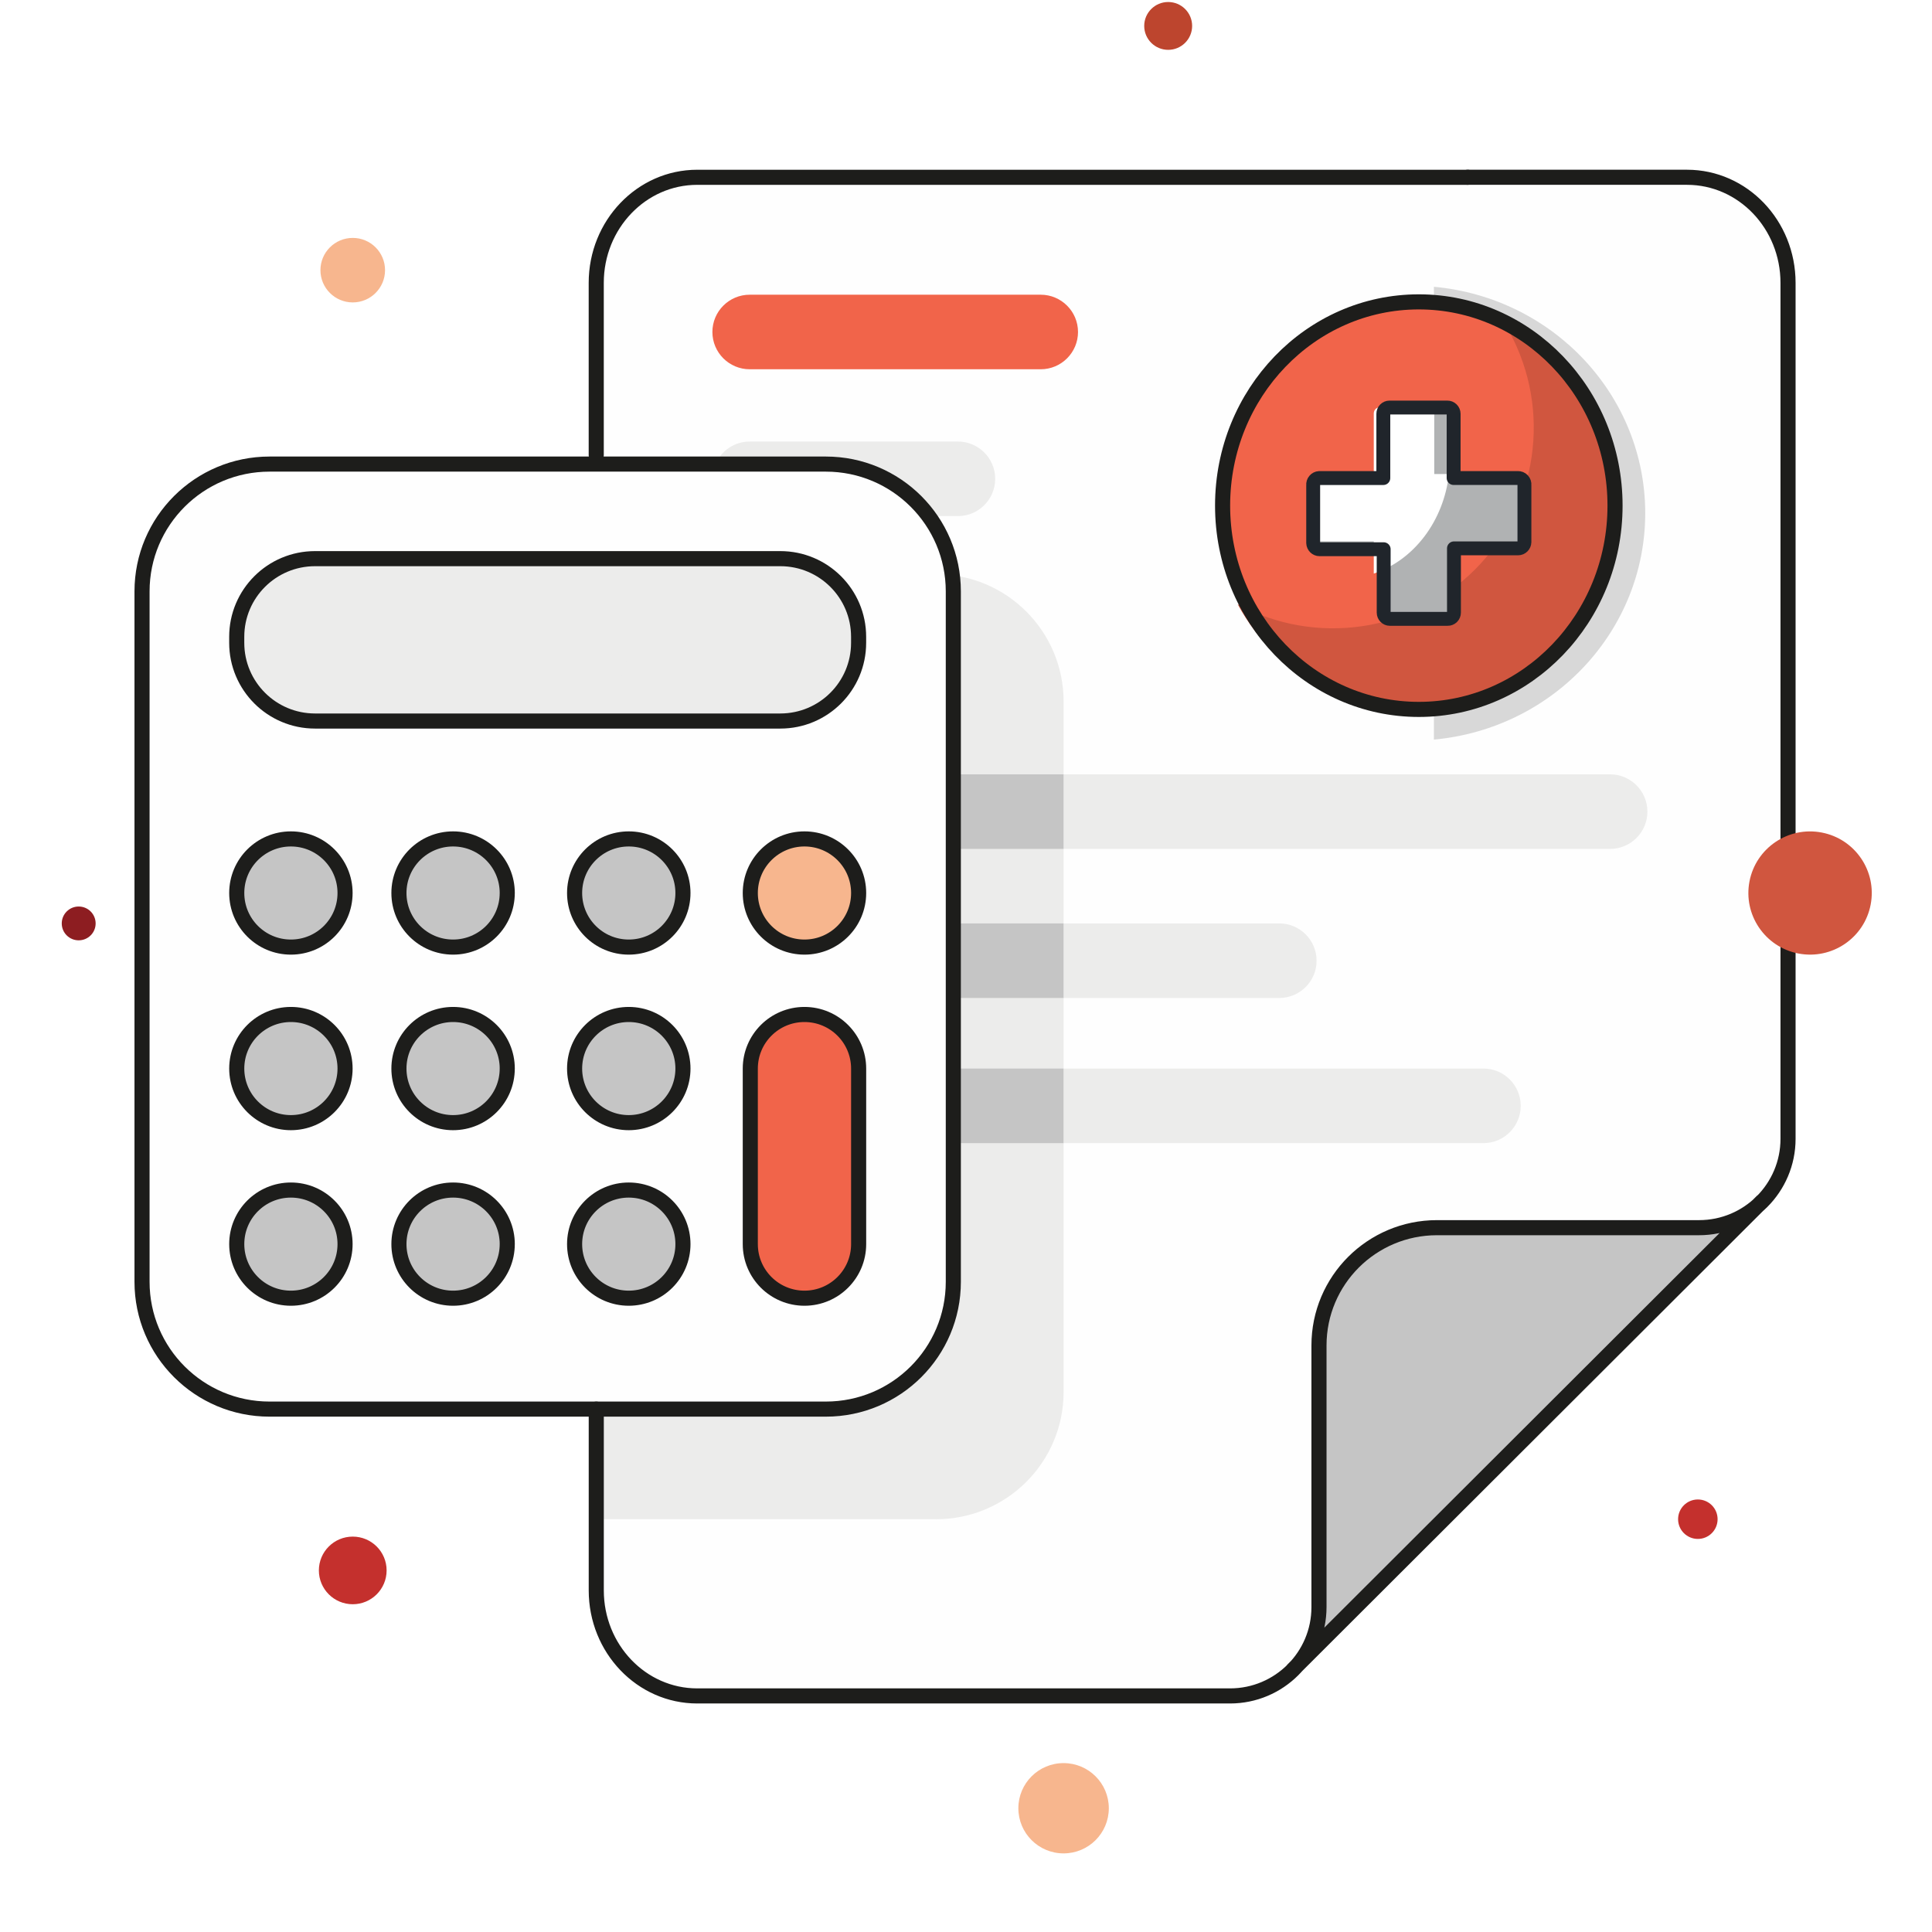 <svg xmlns="http://www.w3.org/2000/svg" width="128" height="128" viewBox="0 0 128 128">
    <rect x="0" y="0" width="128" height="128" fill="#333333" stroke="none"/>
    <g fill="none" fill-rule="evenodd">
        <g>
            <g>
                <g>
                    <g>
                        <path fill="#FFF" d="M0 128L128 128 128 0 0 0z" transform="translate(-348 -5146) translate(348 4972.386) translate(0 173.614)"/>
                        <g>
                            <path fill="#FEFEFE" d="M35.502 30.151V18.74c0-1.931.75-3.68 1.961-4.945 1.211-1.267 2.883-2.049 4.73-2.049h65.577c1.847 0 3.52.782 4.732 2.049 1.211 1.266 1.96 3.014 1.96 4.945v56.71c0 1.625-.662 3.097-1.728 4.162-1.067 1.065-2.541 1.723-4.168 1.723H91.2c-2.158 0-4.11.874-5.525 2.286-1.414 1.41-2.289 3.361-2.289 5.516v17.337c0 1.625-.659 3.095-1.726 4.162-1.067 1.065-2.54 1.723-4.169 1.723H42.194c-1.848 0-3.52-.782-4.73-2.049-1.212-1.266-1.962-3.014-1.962-4.945V30.151z" transform="translate(-348 -5146) translate(348 4972.386) translate(0 173.614) translate(4)"/>
                            <path fill="#ECECEB" d="M58.019 100.65H35.504V38.042h22.515c4.665 0 8.447 3.777 8.447 8.435v45.741c0 4.659-3.782 8.434-8.447 8.434" transform="translate(-348 -5146) translate(348 4972.386) translate(0 173.614) translate(4)"/>
                            <path fill="#C5C5C5" d="M81.661 110.62l31.074-31.024v.016c-1.068 1.065-2.54 1.724-4.17 1.724H91.202c-2.159 0-4.112.872-5.525 2.285-1.415 1.412-2.29 3.362-2.29 5.515v17.337c0 1.625-.66 3.097-1.726 4.162v-.016z" transform="translate(-348 -5146) translate(348 4972.386) translate(0 173.614) translate(4)"/>
                            <path fill="#FEFEFE" d="M50.713 93.357H13.859c-4.667 0-8.449-3.776-8.449-8.434V39.182c0-4.658 3.782-8.435 8.449-8.435h36.854c4.665 0 8.447 3.777 8.447 8.435v45.741c0 4.658-3.782 8.434-8.447 8.434" transform="translate(-348 -5146) translate(348 4972.386) translate(0 173.614) translate(4)"/>
                            <path fill="#ECECEB" d="M11.684 42.589v-.399c0-2.86 2.324-5.178 5.188-5.178h30.825c2.867 0 5.188 2.318 5.188 5.178v.399c0 2.862-2.32 5.181-5.188 5.181H16.872c-2.864 0-5.188-2.32-5.188-5.181" transform="translate(-348 -5146) translate(348 4972.386) translate(0 173.614) translate(4)"/>
                            <path fill="#ECECEB" d="M37.658 42.589v-.399c0-2.86-2.325-5.178-5.189-5.178H16.872c-2.864 0-5.19 2.318-5.19 5.178v.399c0 2.862 2.326 5.181 5.19 5.181h15.597c2.864 0 5.19-2.32 5.19-5.181" transform="translate(-348 -5146) translate(348 4972.386) translate(0 173.614) translate(4)"/>
                            <path fill="#C5C5C5" d="M18.861 59.164c0 1.98-1.606 3.583-3.589 3.583-1.98 0-3.587-1.603-3.587-3.583 0-1.978 1.606-3.583 3.587-3.583 1.983 0 3.589 1.605 3.589 3.583M29.606 59.164c0 1.98-1.606 3.583-3.589 3.583-1.982 0-3.587-1.603-3.587-3.583 0-1.978 1.605-3.583 3.587-3.583 1.983 0 3.59 1.605 3.59 3.583M41.247 59.164c0 1.98-1.607 3.583-3.59 3.583-1.982 0-3.588-1.603-3.588-3.583 0-1.978 1.606-3.583 3.589-3.583 1.982 0 3.589 1.605 3.589 3.583" transform="translate(-348 -5146) translate(348 4972.386) translate(0 173.614) translate(4)"/>
                            <path fill="#F7B68E" d="M52.887 59.164c0 1.98-1.606 3.583-3.59 3.583-1.981 0-3.588-1.603-3.588-3.583 0-1.978 1.607-3.583 3.588-3.583 1.984 0 3.59 1.605 3.59 3.583" transform="translate(-348 -5146) translate(348 4972.386) translate(0 173.614) translate(4)"/>
                            <path fill="#C5C5C5" d="M18.861 70.795c0 1.978-1.606 3.583-3.589 3.583-1.98 0-3.587-1.605-3.587-3.583 0-1.978 1.606-3.583 3.587-3.583 1.983 0 3.589 1.605 3.589 3.583M29.606 70.795c0 1.978-1.606 3.583-3.589 3.583-1.982 0-3.587-1.605-3.587-3.583 0-1.978 1.605-3.583 3.587-3.583 1.983 0 3.59 1.605 3.59 3.583M41.247 70.795c0 1.978-1.607 3.583-3.59 3.583-1.982 0-3.588-1.605-3.588-3.583 0-1.978 1.606-3.583 3.589-3.583 1.982 0 3.589 1.605 3.589 3.583" transform="translate(-348 -5146) translate(348 4972.386) translate(0 173.614) translate(4)"/>
                            <path fill="#F1644A" d="M45.709 82.426c0 1.98 1.606 3.583 3.589 3.583 1.982 0 3.589-1.603 3.589-3.583v-11.63c0-1.979-1.607-3.584-3.59-3.584-1.982 0-3.588 1.605-3.588 3.583v11.631z" transform="translate(-348 -5146) translate(348 4972.386) translate(0 173.614) translate(4)"/>
                            <path fill="#C5C5C5" d="M18.861 82.426c0 1.98-1.606 3.583-3.589 3.583-1.98 0-3.587-1.603-3.587-3.583 0-1.978 1.606-3.582 3.587-3.582 1.983 0 3.589 1.604 3.589 3.582M29.606 82.426c0 1.98-1.606 3.583-3.589 3.583-1.982 0-3.587-1.603-3.587-3.583 0-1.978 1.605-3.582 3.587-3.582 1.983 0 3.59 1.604 3.59 3.582M41.247 82.426c0 1.98-1.607 3.583-3.59 3.583-1.982 0-3.588-1.603-3.588-3.583 0-1.978 1.606-3.582 3.589-3.582 1.982 0 3.589 1.604 3.589 3.582" transform="translate(-348 -5146) translate(348 4972.386) translate(0 173.614) translate(4)"/>
                            <path fill="#F1644A" d="M64.947 19.525H45.673c-1.367 0-2.475 1.106-2.475 2.47s1.108 2.47 2.475 2.47h19.274c1.365 0 2.474-1.106 2.474-2.47s-1.109-2.47-2.474-2.47" transform="translate(-348 -5146) translate(348 4972.386) translate(0 173.614) translate(4)"/>
                            <path fill="#ECECEB" d="M59.461 29.253H45.672c-1.018 0-1.894.616-2.271 1.496h7.312c2.792 0 5.262 1.358 6.799 3.444h1.949c1.365 0 2.473-1.106 2.473-2.47s-1.108-2.47-2.473-2.47M102.67 51.302H66.465v4.94h36.207c1.365 0 2.473-1.106 2.473-2.47s-1.108-2.47-2.473-2.47" transform="translate(-348 -5146) translate(348 4972.386) translate(0 173.614) translate(4)"/>
                            <path fill="#C5C5C5" d="M59.159 56.241L66.465 56.241 66.465 51.302 59.159 51.302z" transform="translate(-348 -5146) translate(348 4972.386) translate(0 173.614) translate(4)"/>
                            <path fill="#ECECEB" d="M80.753 61.18H66.465v4.939h14.288c1.365 0 2.474-1.106 2.474-2.47s-1.109-2.47-2.474-2.47" transform="translate(-348 -5146) translate(348 4972.386) translate(0 173.614) translate(4)"/>
                            <path fill="#C5C5C5" d="M59.159 66.118L66.465 66.118 66.465 61.18 59.159 61.18z" transform="translate(-348 -5146) translate(348 4972.386) translate(0 173.614) translate(4)"/>
                            <path fill="#ECECEB" d="M94.28 70.795H66.467v4.94H94.28c1.364 0 2.472-1.106 2.472-2.47s-1.108-2.47-2.472-2.47" transform="translate(-348 -5146) translate(348 4972.386) translate(0 173.614) translate(4)"/>
                            <path fill="#C5C5C5" d="M59.159 75.735L66.465 75.735 66.465 70.795 59.159 70.795z" transform="translate(-348 -5146) translate(348 4972.386) translate(0 173.614) translate(4)"/>
                            <path fill="#FEFEFE" d="M102.68 33.59c0-.832-.676-1.506-1.508-1.506-.834 0-1.51.674-1.51 1.506 0 .833.676 1.507 1.51 1.507.832 0 1.509-.674 1.509-1.507M83.63 33.59c0-.832-.677-1.506-1.51-1.506s-1.509.674-1.509 1.506c0 .833.676 1.507 1.51 1.507.832 0 1.509-.674 1.509-1.507" transform="translate(-348 -5146) translate(348 4972.386) translate(0 173.614) translate(4)"/>
                            <path stroke="#1D1D1B" stroke-linecap="round" stroke-linejoin="round" d="M50.713 93.357H13.859c-4.667 0-8.449-3.776-8.449-8.434V39.182c0-4.658 3.782-8.435 8.449-8.435h36.854c4.665 0 8.447 3.777 8.447 8.435v45.741c0 4.658-3.782 8.434-8.447 8.434z" transform="translate(-348 -5146) translate(348 4972.386) translate(0 173.614) translate(4)"/>
                            <path stroke="#1D1D1B" stroke-linecap="round" stroke-linejoin="round" d="M11.684 42.589v-.399c0-2.86 2.324-5.178 5.188-5.178h30.825c2.867 0 5.188 2.318 5.188 5.178v.399c0 2.862-2.32 5.181-5.188 5.181H16.872c-2.864 0-5.188-2.32-5.188-5.181zM18.861 59.164c0 1.98-1.606 3.583-3.589 3.583-1.98 0-3.587-1.603-3.587-3.583 0-1.978 1.606-3.583 3.587-3.583 1.983 0 3.589 1.605 3.589 3.583zM29.606 59.164c0 1.98-1.606 3.583-3.589 3.583-1.982 0-3.587-1.603-3.587-3.583 0-1.978 1.605-3.583 3.587-3.583 1.983 0 3.59 1.605 3.59 3.583zM41.247 59.164c0 1.98-1.607 3.583-3.59 3.583-1.982 0-3.588-1.603-3.588-3.583 0-1.978 1.606-3.583 3.589-3.583 1.982 0 3.589 1.605 3.589 3.583zM52.887 59.164c0 1.98-1.606 3.583-3.59 3.583-1.981 0-3.588-1.603-3.588-3.583 0-1.978 1.607-3.583 3.588-3.583 1.984 0 3.59 1.605 3.59 3.583zM18.861 70.795c0 1.978-1.606 3.583-3.589 3.583-1.98 0-3.587-1.605-3.587-3.583 0-1.978 1.606-3.583 3.587-3.583 1.983 0 3.589 1.605 3.589 3.583zM29.606 70.795c0 1.978-1.606 3.583-3.589 3.583-1.982 0-3.587-1.605-3.587-3.583 0-1.978 1.605-3.583 3.587-3.583 1.983 0 3.59 1.605 3.59 3.583zM41.247 70.795c0 1.978-1.607 3.583-3.59 3.583-1.982 0-3.588-1.605-3.588-3.583 0-1.978 1.606-3.583 3.589-3.583 1.982 0 3.589 1.605 3.589 3.583zM45.709 82.426c0 1.98 1.606 3.583 3.589 3.583 1.982 0 3.589-1.603 3.589-3.583v-11.63c0-1.979-1.607-3.584-3.59-3.584-1.982 0-3.588 1.605-3.588 3.583v11.631zM18.861 82.426c0 1.98-1.606 3.583-3.589 3.583-1.98 0-3.587-1.603-3.587-3.583 0-1.978 1.606-3.582 3.587-3.582 1.983 0 3.589 1.604 3.589 3.582zM29.606 82.426c0 1.98-1.606 3.583-3.589 3.583-1.982 0-3.587-1.603-3.587-3.583 0-1.978 1.605-3.582 3.587-3.582 1.983 0 3.59 1.604 3.59 3.582zM41.247 82.426c0 1.98-1.607 3.583-3.59 3.583-1.982 0-3.588-1.603-3.588-3.583 0-1.978 1.606-3.582 3.589-3.582 1.982 0 3.589 1.604 3.589 3.582zM35.502 30.151V18.74c0-1.931.75-3.68 1.961-4.945 1.211-1.267 2.883-2.049 4.73-2.049h51.044" transform="translate(-348 -5146) translate(348 4972.386) translate(0 173.614) translate(4)"/>
                            <path stroke="#1D1D1B" stroke-linecap="round" stroke-linejoin="round" d="M93.237 11.745H107.77c1.847 0 3.52.784 4.732 2.05 1.21 1.265 1.96 3.014 1.96 4.945V75.45c0 1.625-.662 3.097-1.726 4.162-1.07 1.067-2.542 1.725-4.17 1.725H91.2c-2.158 0-4.11.874-5.525 2.284-1.414 1.412-2.289 3.363-2.289 5.517v17.336c0 1.626-.659 3.097-1.726 4.162s-2.54 1.724-4.169 1.724H42.194c-1.848 0-3.52-.783-4.73-2.048-1.212-1.266-1.96-3.014-1.96-4.946V93.358M112.734 79.596L81.66 110.619" transform="translate(-348 -5146) translate(348 4972.386) translate(0 173.614) translate(4)"/>
                            <path fill="#BD452E" d="M74.982 1.717c0-.874-.71-1.584-1.588-1.584-.875 0-1.587.71-1.587 1.584 0 .876.712 1.585 1.587 1.585.878 0 1.588-.71 1.588-1.585" transform="translate(-348 -5146) translate(348 4972.386) translate(0 173.614) translate(4)"/>
                            <path fill="#8D1D21" d="M2.336 61.18c0-.62-.503-1.121-1.123-1.121s-1.122.502-1.122 1.12c0 .62.502 1.12 1.122 1.12.62 0 1.123-.5 1.123-1.12" transform="translate(-348 -5146) translate(348 4972.386) translate(0 173.614) translate(4)"/>
                            <path fill="#C4302D" d="M109.795 100.65c0-.721-.585-1.306-1.307-1.306-.723 0-1.31.585-1.31 1.307s.587 1.307 1.31 1.307c.722 0 1.307-.585 1.307-1.307" transform="translate(-348 -5146) translate(348 4972.386) translate(0 173.614) translate(4)"/>
                            <path fill="#F7B68E" d="M69.462 119.8c0-1.651-1.342-2.99-2.997-2.99-1.654 0-2.996 1.339-2.996 2.99 0 1.653 1.342 2.992 2.996 2.992 1.655 0 2.997-1.339 2.997-2.992M21.51 17.899c0-1.18-.957-2.137-2.14-2.137-1.181 0-2.14.957-2.14 2.137 0 1.18.959 2.137 2.14 2.137 1.183 0 2.14-.957 2.14-2.137" transform="translate(-348 -5146) translate(348 4972.386) translate(0 173.614) translate(4)"/>
                            <path fill="#C4302D" d="M21.614 104.044c0-1.237-1.004-2.24-2.244-2.24-1.239 0-2.244 1.003-2.244 2.24 0 1.238 1.005 2.241 2.244 2.241 1.24 0 2.244-1.003 2.244-2.24" transform="translate(-348 -5146) translate(348 4972.386) translate(0 173.614) translate(4)"/>
                            <path fill="#D0563F" d="M119.936 59.933c.426-2.213-1.027-4.352-3.243-4.776-2.218-.425-4.36 1.025-4.785 3.238-.425 2.215 1.028 4.353 3.244 4.778 2.216.424 4.36-1.026 4.784-3.24" transform="translate(-348 -5146) translate(348 4972.386) translate(0 173.614) translate(4)"/>
                        </g>
                    </g>
                    <g>
                        <path fill="#D8D8D8" d="M14 0c7.936.731 14 7.229 14 14.999C28 22.77 21.936 29.268 14 30" transform="translate(-348 -5146) translate(348 4972.386) translate(0 173.614) translate(81 19)"/>
                        <path fill="#F1644A" d="M13 1c7.18 0 13 6.045 13 13.5C26 21.956 20.18 28 13 28S0 21.956 0 14.5C0 7.045 5.82 1 13 1" transform="translate(-348 -5146) translate(348 4972.386) translate(0 173.614) translate(81 19)"/>
                        <path fill="#D0563F" d="M19.01 3c2.801 5.17 1.873 11.564-2.282 15.725S6.177 23.825 1 21.035c2.707 4.996 8.29 7.721 13.896 6.781 5.606-.938 9.995-5.334 10.925-10.939.928-5.605-1.807-11.181-6.81-13.877" transform="translate(-348 -5146) translate(348 4972.386) translate(0 173.614) translate(81 19)"/>
                        <path stroke="#1D1D1B" d="M13 1c7.18 0 13 6.045 13 13.5C26 21.956 20.18 28 13 28S0 21.956 0 14.5C0 7.045 5.82 1 13 1z" transform="translate(-348 -5146) translate(348 4972.386) translate(0 173.614) translate(81 19)"/>
                        <path fill="#B0B2B3" d="M19.554 12.67h-4.248V8.417c0-.112-.044-.22-.124-.298-.078-.078-.186-.121-.296-.118h-3.829c-.226 0-.408.186-.408.416v4.255H6.4c-.116.005-.224.06-.299.15-.076.089-.111.207-.099.324v3.826c.007.232.194.416.42.416h4.25v4.197c0 .23.182.416.408.416h3.828c.11.003.218-.04.297-.117.08-.08.124-.186.124-.3V17.33h4.248c.228 0 .415-.185.42-.416v-3.768c.014-.125-.027-.251-.112-.343-.086-.091-.207-.14-.33-.131" transform="translate(-348 -5146) translate(348 4972.386) translate(0 173.614) translate(81 19)"/>
                        <path fill="#FFF" d="M10.016 19c2.674-.898 4.626-3.481 4.984-6.593h-.977v-4.01c0-.108-.038-.21-.107-.284-.068-.075-.159-.116-.255-.113h-3.293c-.193 0-.352.177-.352.397v4.043H6.362c-.196 0-.356.175-.362.396v3.637c.006.22.166.396.362.396h3.654V19z" transform="translate(-348 -5146) translate(348 4972.386) translate(0 173.614) translate(81 19)"/>
                        <path stroke="#20252B" stroke-linecap="round" stroke-linejoin="round" stroke-width=".92" d="M19.554 12.67h-4.248V8.417c0-.112-.044-.22-.124-.298-.078-.078-.186-.121-.296-.118h-3.829c-.226 0-.408.186-.408.416v4.255H6.4c-.116.005-.224.06-.299.15-.076.089-.111.207-.099.324v3.826c.007.232.194.416.42.416h4.25v4.197c0 .23.182.416.408.416h3.828c.11.003.218-.04.297-.117.08-.08.124-.186.124-.3V17.33h4.248c.228 0 .415-.185.42-.416v-3.768c.014-.125-.027-.251-.112-.343-.086-.091-.207-.14-.33-.131z" transform="translate(-348 -5146) translate(348 4972.386) translate(0 173.614) translate(81 19)"/>
                    </g>
                </g>
            </g>
        </g>
    </g>
</svg>
